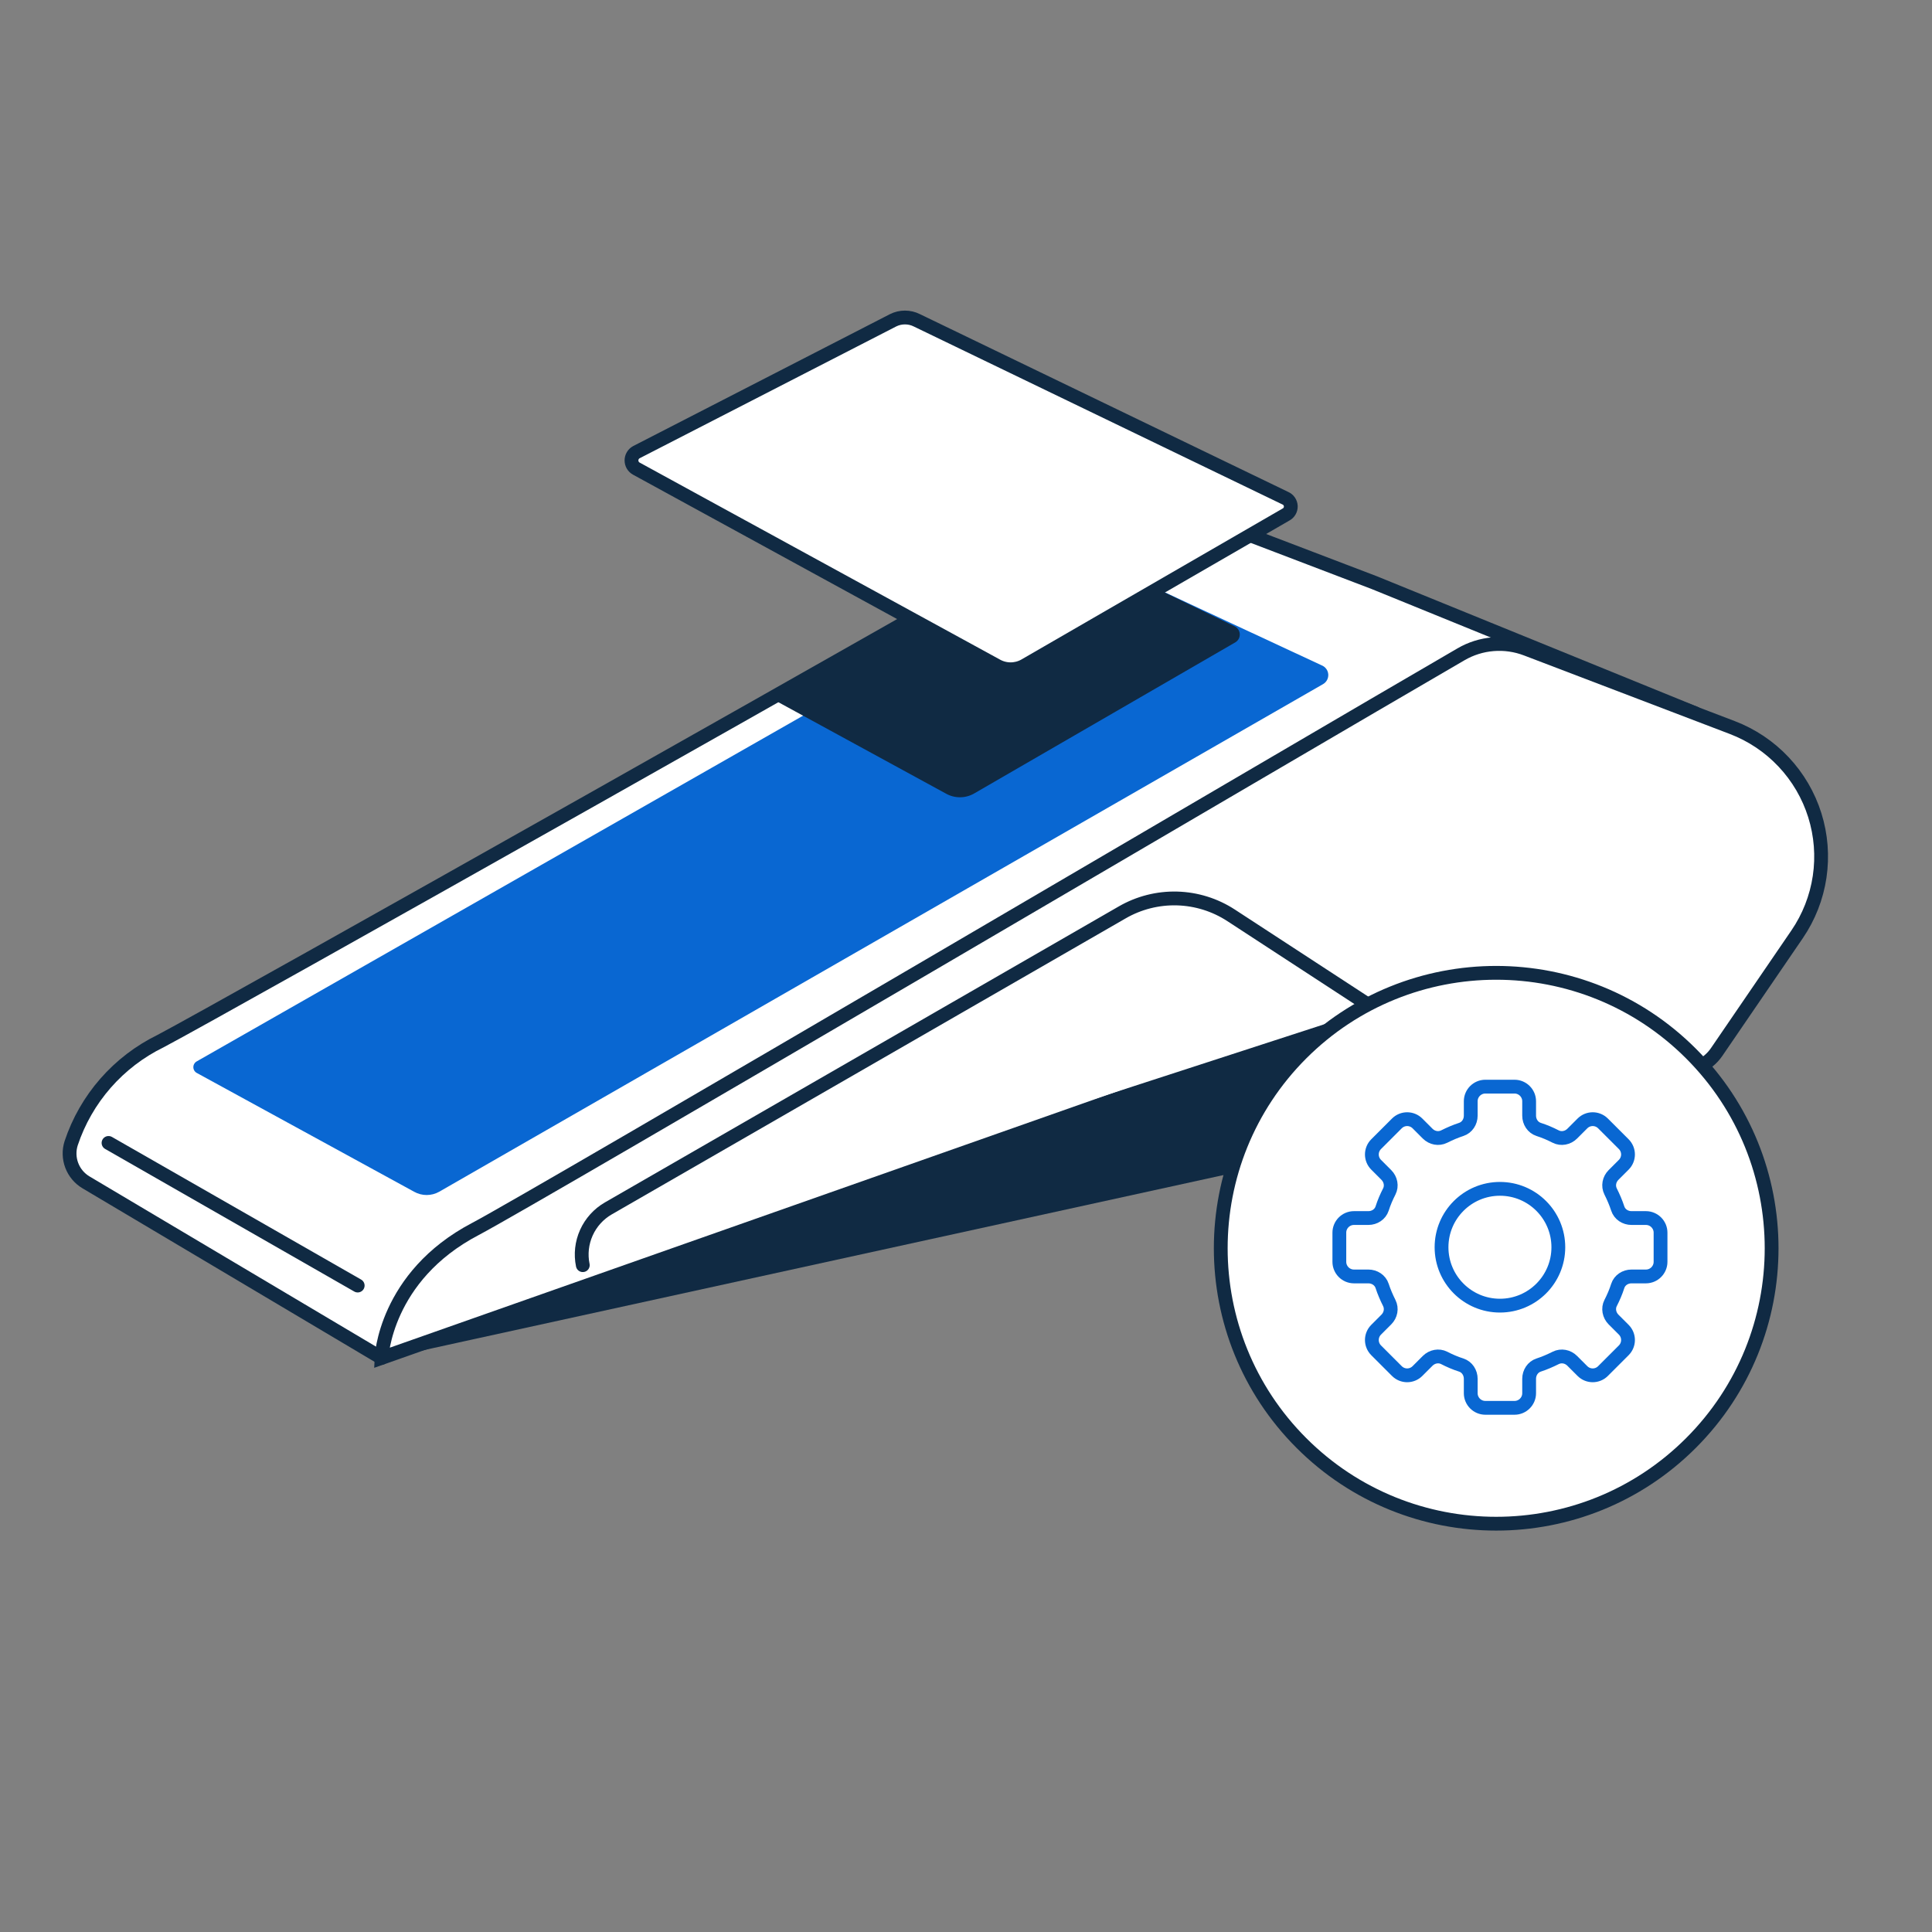 <svg width="140" height="140" viewBox="0 0 140 140" fill="none" xmlns="http://www.w3.org/2000/svg">
<rect x="0" y="0" width="140" height="140" fill="#808080" stroke="none"/>
<path d="M122.645 77.709L76.85 60.499L8.022 83.719C7.892 83.774 7.778 83.863 7.694 83.977C7.61 84.091 7.559 84.226 7.546 84.367C7.533 84.508 7.558 84.65 7.619 84.778C7.681 84.906 7.776 85.014 7.894 85.092L26.782 96.945C27.34 97.33 27.262 98.005 27.742 98.485L122.645 77.709Z" fill="#102A43"/>
<path d="M122.829 51.682L99.579 42.218L84.662 36.526C83.894 36.232 83.07 36.114 82.251 36.18C81.431 36.247 80.637 36.496 79.926 36.911C67.969 43.858 16.053 73.121 11.635 75.443C10.117 76.184 8.763 77.22 7.65 78.491C6.538 79.761 5.69 81.241 5.157 82.842C4.989 83.367 5.004 83.932 5.199 84.446C5.393 84.961 5.756 85.395 6.229 85.677L27.647 98.4" fill="white"/>
<path d="M122.829 51.682L99.579 42.218L84.662 36.526C83.894 36.232 83.07 36.114 82.251 36.18C81.431 36.247 80.637 36.496 79.926 36.911C67.969 43.858 16.053 73.121 11.635 75.443C10.117 76.184 8.763 77.22 7.65 78.491C6.538 79.761 5.69 81.241 5.157 82.842C4.989 83.367 5.004 83.932 5.199 84.446C5.393 84.961 5.756 85.395 6.229 85.677L27.647 98.4" stroke="#102A43" stroke-miterlimit="10" stroke-linecap="round"/>
<path d="M7.864 82.821L25.92 93.156" stroke="#102A43" stroke-miterlimit="10" stroke-linecap="round"/>
<path d="M14.269 77.755L30.013 86.36C30.289 86.515 30.601 86.596 30.917 86.596C31.234 86.596 31.546 86.515 31.822 86.36L95.874 49.574C95.998 49.503 96.099 49.398 96.165 49.272C96.231 49.146 96.261 49.004 96.251 48.862C96.24 48.72 96.19 48.584 96.106 48.469C96.021 48.354 95.906 48.265 95.774 48.213L78.919 40.367C78.813 40.325 78.7 40.308 78.587 40.317C78.473 40.325 78.364 40.36 78.266 40.417L14.264 76.907C14.187 76.948 14.123 77.01 14.078 77.085C14.033 77.16 14.01 77.245 14.011 77.333C14.011 77.42 14.036 77.505 14.081 77.58C14.127 77.654 14.192 77.715 14.269 77.755Z" fill="#0967D2"/>
<path d="M27.645 98.4L99.528 73.07L121.253 77.501C121.844 77.624 122.459 77.569 123.018 77.342C123.578 77.116 124.058 76.728 124.397 76.229L130.222 67.708C131.075 66.46 131.634 65.034 131.857 63.539C132.079 62.045 131.96 60.519 131.508 59.076C131.056 57.634 130.283 56.312 129.247 55.212C128.211 54.11 126.938 53.258 125.525 52.719L110.608 47.027C109.84 46.733 109.016 46.615 108.196 46.682C107.377 46.748 106.582 46.998 105.872 47.412C93.904 54.36 38.854 86.737 34.448 89.058C27.88 92.496 27.645 98.4 27.645 98.4Z" fill="white" stroke="#102A43" stroke-miterlimit="10" stroke-linecap="round"/>
<path d="M99.531 73.063L89.216 66.333C88.049 65.57 86.693 65.146 85.299 65.107C83.904 65.069 82.527 65.418 81.319 66.116L44.08 87.567C43.379 87.972 42.823 88.587 42.491 89.325C42.159 90.063 42.068 90.887 42.231 91.679" fill="white"/>
<path d="M99.531 73.063L89.216 66.333C88.049 65.57 86.693 65.146 85.299 65.107C83.904 65.069 82.527 65.418 81.319 66.116L44.08 87.567C43.379 87.972 42.823 88.587 42.491 89.325C42.159 90.063 42.068 90.887 42.231 91.679" stroke="#102A43" stroke-miterlimit="10" stroke-linecap="round"/>
<path d="M89.465 45.385L76.201 38.974L55.744 50.525L68.544 57.506C68.854 57.681 69.204 57.774 69.561 57.774C69.917 57.774 70.267 57.681 70.577 57.506L89.526 46.541C89.627 46.478 89.71 46.391 89.765 46.286C89.82 46.181 89.845 46.063 89.839 45.945C89.833 45.827 89.795 45.712 89.729 45.614C89.663 45.515 89.572 45.436 89.465 45.385V45.385Z" fill="#102A43"/>
<path d="M93.138 36.1L66.436 23.21C66.169 23.076 65.875 23.007 65.576 23.007C65.278 23.007 64.983 23.076 64.716 23.21L46.119 32.764C46.01 32.822 45.92 32.908 45.856 33.014C45.793 33.12 45.76 33.24 45.76 33.363C45.76 33.486 45.793 33.607 45.856 33.713C45.92 33.819 46.01 33.905 46.119 33.963L72.217 48.232C72.527 48.406 72.877 48.498 73.233 48.498C73.589 48.498 73.939 48.406 74.25 48.232L93.182 37.289C93.293 37.231 93.385 37.144 93.447 37.036C93.51 36.928 93.54 36.805 93.536 36.681C93.531 36.556 93.491 36.436 93.421 36.333C93.35 36.23 93.252 36.15 93.138 36.1V36.1Z" fill="white" stroke="#102A43" stroke-miterlimit="10" stroke-linecap="round"/>
<circle cx="108.419" cy="90.454" r="19.959" transform="rotate(-45 108.419 90.454)" fill="white" stroke="#102A43"/>
<path d="M99.159 92.496H98.112C97.53 92.496 97.054 92.019 97.054 91.438V89.322C97.054 88.74 97.53 88.264 98.112 88.264H99.159C99.603 88.264 100.016 87.999 100.154 87.576C100.291 87.142 100.471 86.73 100.672 86.338C100.873 85.947 100.778 85.46 100.46 85.143L99.72 84.402C99.307 83.99 99.307 83.323 99.72 82.91L101.222 81.408C101.635 80.996 102.301 80.996 102.714 81.408L103.454 82.149C103.772 82.466 104.248 82.561 104.65 82.36C105.052 82.159 105.464 81.98 105.888 81.842C106.311 81.704 106.575 81.292 106.575 80.847V79.8C106.575 79.218 107.051 78.742 107.633 78.742H109.749C110.331 78.742 110.807 79.218 110.807 79.8V80.847C110.807 81.292 111.072 81.704 111.495 81.842C111.929 81.98 112.341 82.159 112.733 82.36C113.124 82.561 113.611 82.466 113.928 82.149L114.669 81.408C115.081 80.996 115.748 80.996 116.16 81.408L117.663 82.91C118.075 83.323 118.075 83.99 117.663 84.402L116.922 85.143C116.605 85.46 116.51 85.936 116.711 86.338C116.912 86.74 117.091 87.153 117.229 87.576C117.366 87.999 117.779 88.264 118.223 88.264H119.271C119.853 88.264 120.329 88.74 120.329 89.322V91.438C120.329 92.019 119.853 92.496 119.271 92.496H118.223C117.779 92.496 117.366 92.76 117.229 93.183C117.091 93.617 116.912 94.03 116.711 94.421C116.51 94.812 116.605 95.299 116.922 95.617L117.663 96.357C118.075 96.77 118.075 97.436 117.663 97.849L116.16 99.351C115.748 99.764 115.081 99.764 114.669 99.351L113.928 98.611C113.611 98.293 113.135 98.198 112.733 98.399C112.331 98.6 111.918 98.78 111.495 98.917C111.072 99.055 110.807 99.468 110.807 99.912V100.959C110.807 101.541 110.331 102.017 109.749 102.017H107.633C107.051 102.017 106.575 101.541 106.575 100.959V99.912C106.575 99.468 106.311 99.055 105.888 98.917C105.454 98.78 105.041 98.6 104.65 98.399C104.258 98.198 103.772 98.293 103.454 98.611L102.714 99.351C102.301 99.764 101.635 99.764 101.222 99.351L99.72 97.849C99.307 97.436 99.307 96.77 99.72 96.357L100.46 95.617C100.778 95.299 100.873 94.823 100.672 94.421C100.471 94.019 100.291 93.606 100.154 93.183C100.016 92.76 99.603 92.496 99.159 92.496Z" stroke="#0967D2" stroke-linecap="round"/>
<path d="M108.691 94.612C111.028 94.612 112.923 92.717 112.923 90.38C112.923 88.043 111.028 86.148 108.691 86.148C106.354 86.148 104.459 88.043 104.459 90.38C104.459 92.717 106.354 94.612 108.691 94.612Z" stroke="#0967D2" stroke-linecap="round"/>
</svg>
